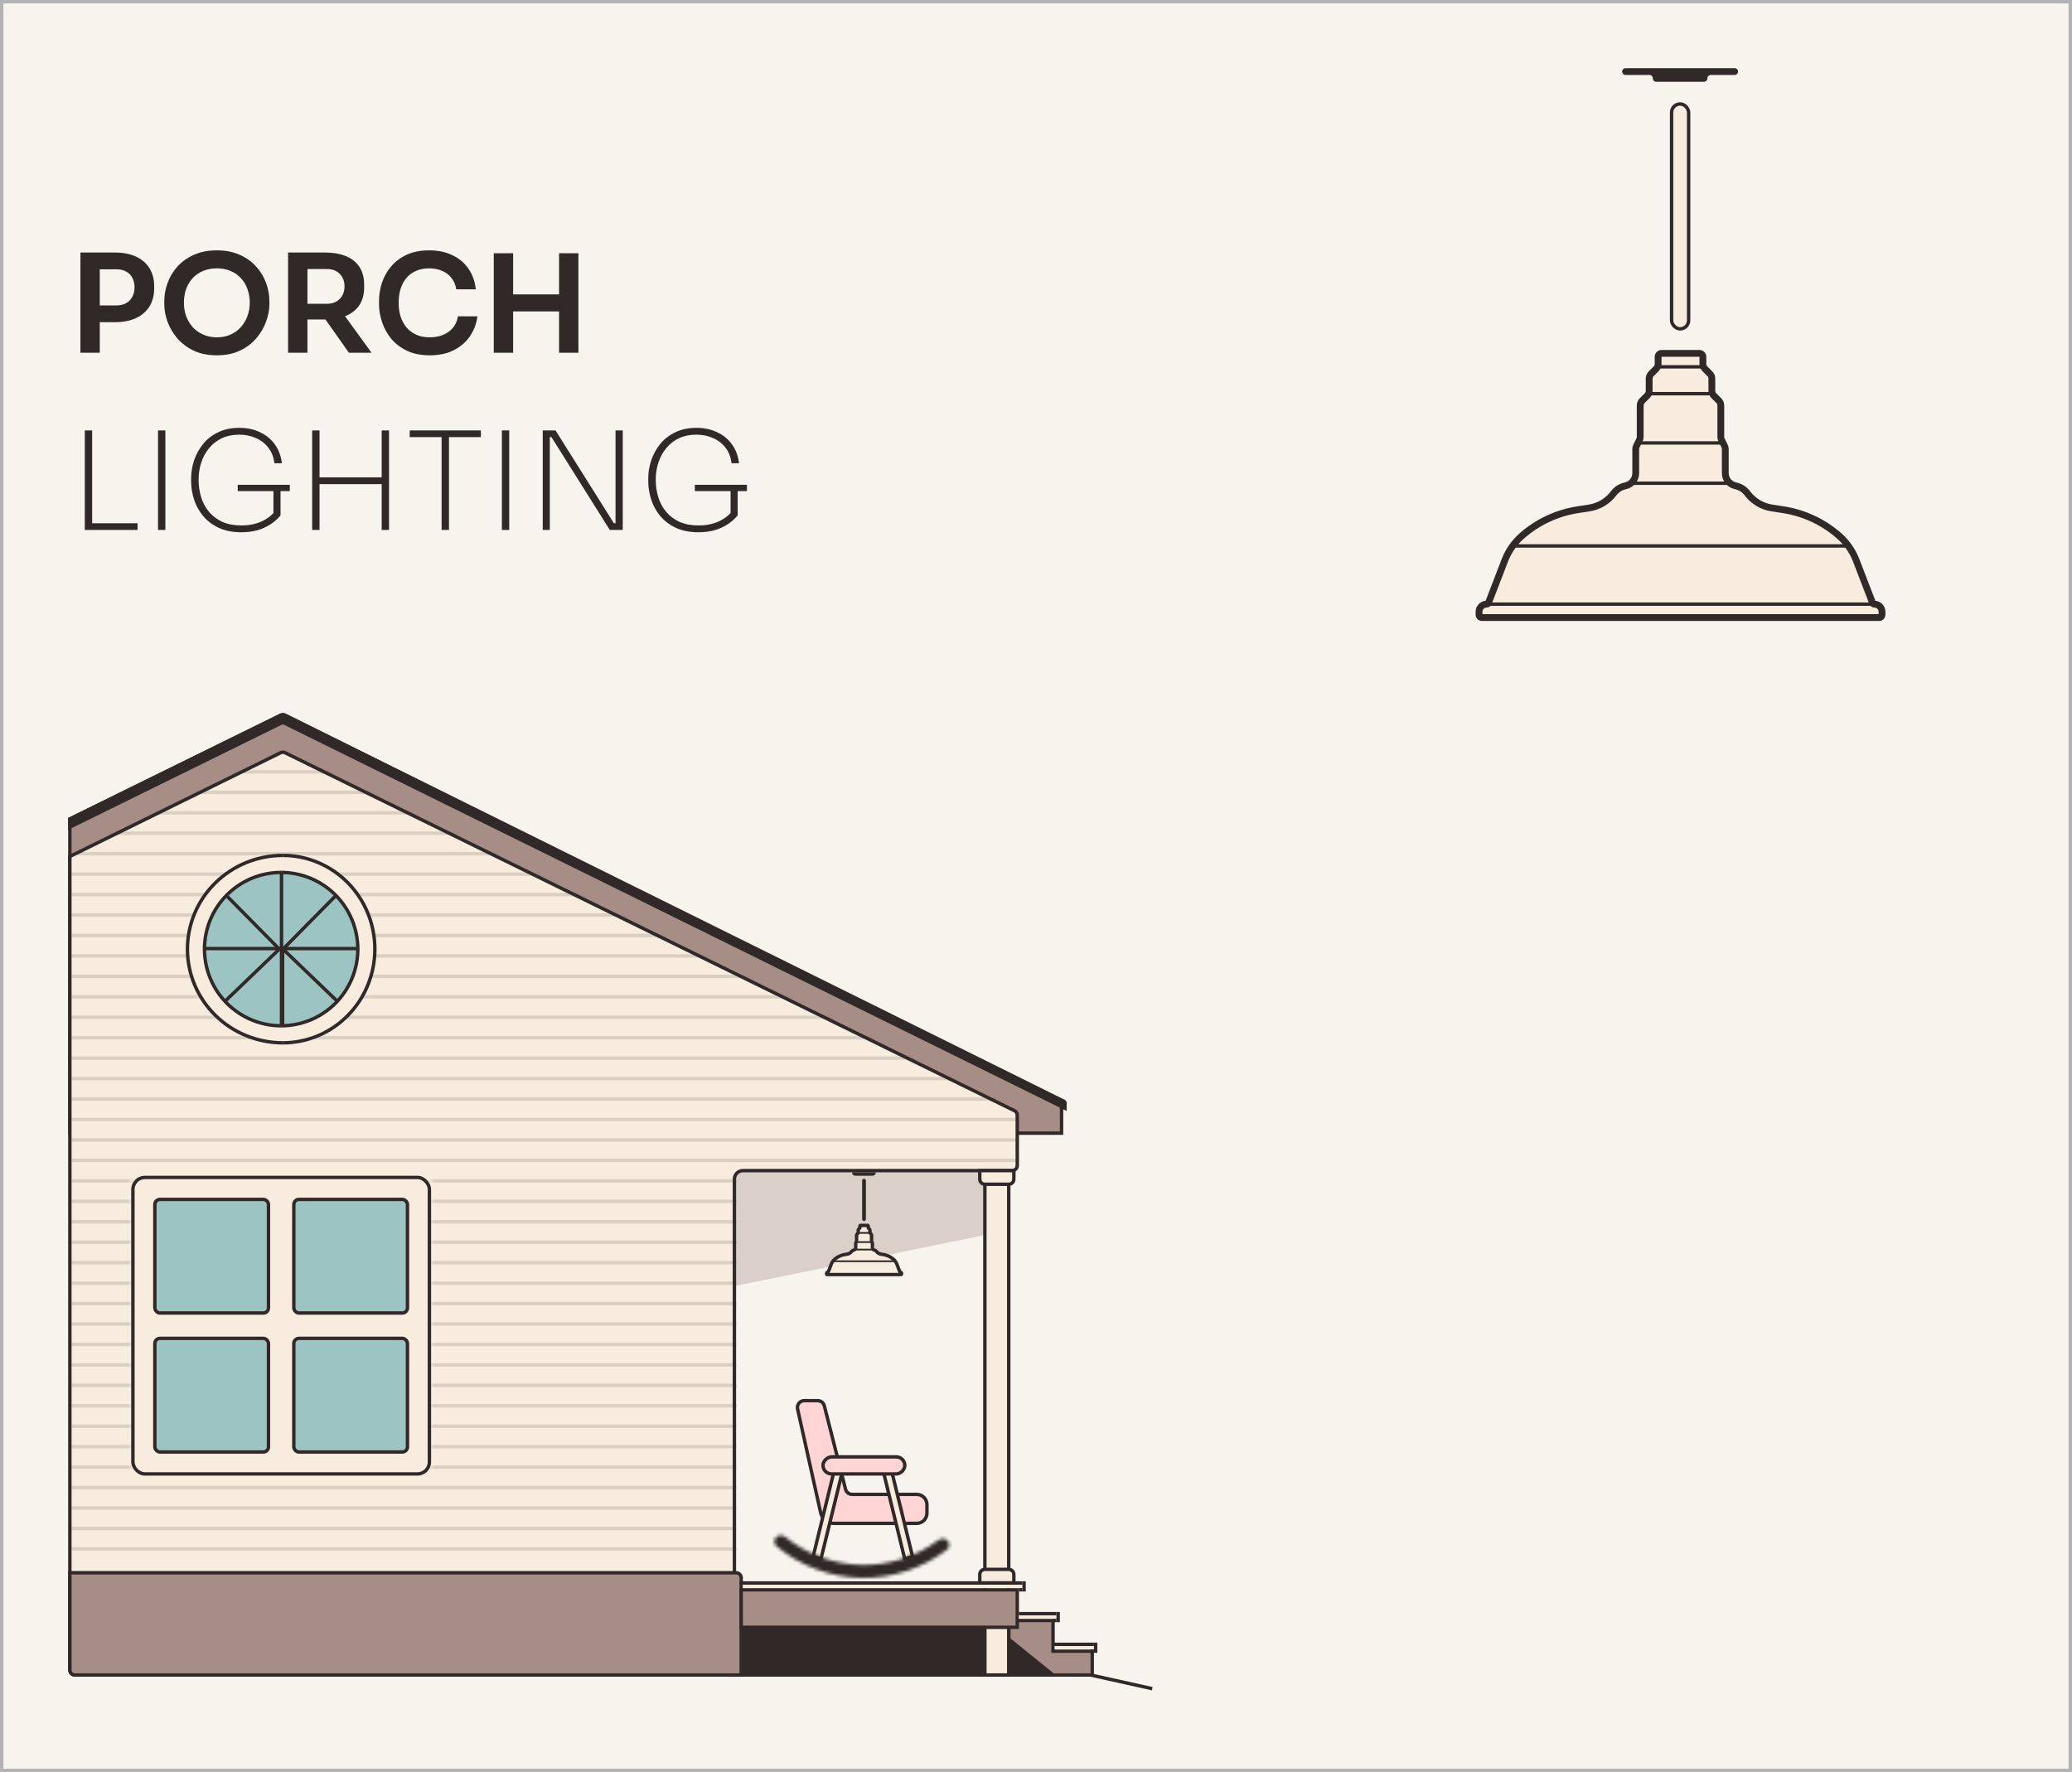 <?xml version="1.0" encoding="UTF-8"?> <svg xmlns="http://www.w3.org/2000/svg" width="608" height="520" viewBox="0 0 608 520" fill="none"><rect x="0" y="0" width="608" height="520" fill="#808080" stroke="none"/><rect x="0.5" y="0.5" width="607" height="519" fill="#F7F3ED"></rect><rect x="0.5" y="0.5" width="607" height="519" stroke="#B3B3B3"></rect><path d="M28.48 94.54V89.62H34.16C35.307 89.62 36.267 89.393 37.04 88.94C37.84 88.487 38.44 87.86 38.84 87.06C39.267 86.26 39.48 85.34 39.48 84.3C39.48 83.26 39.267 82.34 38.84 81.54C38.44 80.74 37.84 80.127 37.04 79.7C36.267 79.247 35.307 79.02 34.16 79.02H28.48V74.1H33.68C36.133 74.1 38.213 74.5 39.92 75.3C41.653 76.1 42.973 77.247 43.88 78.74C44.787 80.207 45.24 81.953 45.24 83.98V84.62C45.24 86.647 44.787 88.407 43.88 89.9C42.973 91.367 41.653 92.513 39.92 93.34C38.213 94.14 36.133 94.54 33.68 94.54H28.48ZM23.6 103.5V74.1H29.28V103.5H23.6ZM63.648 104.26C61.008 104.26 58.715 103.793 56.768 102.86C54.848 101.927 53.248 100.713 51.968 99.22C50.715 97.7 49.768 96.073 49.128 94.34C48.515 92.58 48.208 90.887 48.208 89.26V88.38C48.208 86.593 48.528 84.82 49.168 83.06C49.808 81.273 50.768 79.66 52.048 78.22C53.355 76.78 54.968 75.633 56.888 74.78C58.808 73.9 61.062 73.46 63.648 73.46C66.208 73.46 68.448 73.9 70.368 74.78C72.288 75.633 73.888 76.78 75.168 78.22C76.475 79.66 77.448 81.273 78.088 83.06C78.728 84.82 79.048 86.593 79.048 88.38V89.26C79.048 90.887 78.728 92.58 78.088 94.34C77.475 96.073 76.528 97.7 75.248 99.22C73.995 100.713 72.395 101.927 70.448 102.86C68.528 103.793 66.261 104.26 63.648 104.26ZM63.648 98.98C65.141 98.98 66.475 98.713 67.648 98.18C68.848 97.647 69.862 96.913 70.688 95.98C71.541 95.02 72.181 93.94 72.608 92.74C73.061 91.513 73.288 90.22 73.288 88.86C73.288 87.393 73.061 86.047 72.608 84.82C72.181 83.593 71.541 82.527 70.688 81.62C69.862 80.713 68.848 80.007 67.648 79.5C66.448 78.993 65.115 78.74 63.648 78.74C62.155 78.74 60.808 78.993 59.608 79.5C58.408 80.007 57.382 80.713 56.528 81.62C55.702 82.527 55.062 83.593 54.608 84.82C54.181 86.047 53.968 87.393 53.968 88.86C53.968 90.22 54.181 91.513 54.608 92.74C55.062 93.94 55.702 95.02 56.528 95.98C57.382 96.913 58.408 97.647 59.608 98.18C60.808 98.713 62.155 98.98 63.648 98.98ZM84.537 103.5V74.1H90.218V103.5H84.537ZM102.378 103.5L93.418 90.78H99.778L109.018 103.5H102.378ZM88.537 93.74V89.14H95.978C97.017 89.14 97.911 88.927 98.657 88.5C99.431 88.073 100.031 87.473 100.458 86.7C100.884 85.927 101.098 85.047 101.098 84.06C101.098 83.047 100.884 82.153 100.458 81.38C100.031 80.607 99.431 80.007 98.657 79.58C97.911 79.153 97.017 78.94 95.978 78.94H88.537V74.1H95.377C97.724 74.1 99.751 74.447 101.458 75.14C103.191 75.833 104.524 76.887 105.458 78.3C106.391 79.713 106.858 81.487 106.858 83.62V84.26C106.858 86.42 106.378 88.193 105.418 89.58C104.484 90.967 103.164 92.007 101.458 92.7C99.751 93.393 97.724 93.74 95.377 93.74H88.537ZM126.096 104.26C123.456 104.26 121.189 103.793 119.296 102.86C117.403 101.927 115.856 100.713 114.656 99.22C113.483 97.727 112.616 96.1 112.056 94.34C111.496 92.58 111.216 90.887 111.216 89.26V88.38C111.216 86.567 111.496 84.78 112.056 83.02C112.643 81.26 113.536 79.66 114.736 78.22C115.936 76.78 117.456 75.633 119.296 74.78C121.163 73.9 123.363 73.46 125.896 73.46C128.536 73.46 130.829 73.94 132.776 74.9C134.749 75.833 136.323 77.167 137.496 78.9C138.669 80.607 139.376 82.607 139.616 84.9H133.896C133.683 83.567 133.203 82.447 132.456 81.54C131.736 80.607 130.816 79.913 129.696 79.46C128.576 78.98 127.309 78.74 125.896 78.74C124.456 78.74 123.176 78.993 122.056 79.5C120.936 79.98 120.003 80.673 119.256 81.58C118.509 82.487 117.936 83.553 117.536 84.78C117.163 86.007 116.976 87.367 116.976 88.86C116.976 90.3 117.163 91.633 117.536 92.86C117.936 94.087 118.523 95.167 119.296 96.1C120.069 97.007 121.016 97.713 122.136 98.22C123.283 98.727 124.603 98.98 126.096 98.98C128.283 98.98 130.123 98.447 131.616 97.38C133.136 96.287 134.056 94.767 134.376 92.82H140.096C139.829 94.9 139.123 96.807 137.976 98.54C136.829 100.273 135.256 101.66 133.256 102.7C131.256 103.74 128.869 104.26 126.096 104.26ZM164.049 103.5V74.3H169.729V103.5H164.049ZM144.889 103.5V74.3H150.569V103.5H144.889ZM149.529 91.38V86.38H165.089V91.38H149.529Z" fill="#302927"></path><path d="M24.88 155.5V126.3H27.04V155.5H24.88ZM26.28 155.5V153.54H40.36V155.5H26.28ZM46.366 155.5V126.3H48.526V155.5H46.366ZM70.837 156.18C68.303 156.18 66.103 155.753 64.237 154.9C62.397 154.047 60.863 152.9 59.637 151.46C58.437 150.02 57.543 148.407 56.957 146.62C56.37 144.807 56.077 142.967 56.077 141.1V140.46C56.077 138.62 56.37 136.82 56.957 135.06C57.57 133.273 58.463 131.66 59.637 130.22C60.837 128.78 62.317 127.647 64.077 126.82C65.837 125.967 67.877 125.54 70.197 125.54C72.517 125.54 74.57 125.98 76.357 126.86C78.17 127.713 79.623 128.927 80.717 130.5C81.81 132.047 82.477 133.86 82.717 135.94H80.517C80.303 134.127 79.717 132.607 78.757 131.38C77.797 130.127 76.57 129.18 75.077 128.54C73.61 127.873 71.983 127.54 70.197 127.54C68.303 127.54 66.61 127.887 65.117 128.58C63.65 129.273 62.41 130.233 61.397 131.46C60.383 132.66 59.61 134.06 59.077 135.66C58.543 137.26 58.277 138.967 58.277 140.78C58.277 142.593 58.53 144.313 59.037 145.94C59.543 147.567 60.317 148.993 61.357 150.22C62.397 151.447 63.703 152.42 65.277 153.14C66.85 153.833 68.703 154.18 70.837 154.18C73.157 154.18 75.21 153.753 76.997 152.9C78.783 152.02 80.17 150.847 81.157 149.38L80.237 152.18V143.54H82.317V151.22C81.117 152.713 79.543 153.913 77.597 154.82C75.677 155.727 73.423 156.18 70.837 156.18ZM69.757 144.1V142.26H85.037V144.1H69.757ZM111.999 155.5V126.3H114.159V155.5H111.999ZM91.599 155.5V126.3H93.759V155.5H91.599ZM93.159 142.06V140.06H112.599V142.06H93.159ZM129.583 155.5V127.58H131.743V155.5H129.583ZM120.223 128.26V126.3H141.103V128.26H120.223ZM147.265 155.5V126.3H149.425V155.5H147.265ZM159.255 155.5V126.3H163.015L180.135 153.54H181.415L180.615 154.1V126.3H182.735V155.5H178.935L161.815 128.26H160.535L161.335 127.7V155.5H159.255ZM204.977 156.18C202.444 156.18 200.244 155.753 198.377 154.9C196.537 154.047 195.004 152.9 193.777 151.46C192.577 150.02 191.684 148.407 191.097 146.62C190.511 144.807 190.217 142.967 190.217 141.1V140.46C190.217 138.62 190.511 136.82 191.097 135.06C191.711 133.273 192.604 131.66 193.777 130.22C194.977 128.78 196.457 127.647 198.217 126.82C199.977 125.967 202.017 125.54 204.337 125.54C206.657 125.54 208.711 125.98 210.497 126.86C212.311 127.713 213.764 128.927 214.857 130.5C215.951 132.047 216.617 133.86 216.857 135.94H214.657C214.444 134.127 213.857 132.607 212.897 131.38C211.937 130.127 210.711 129.18 209.217 128.54C207.751 127.873 206.124 127.54 204.337 127.54C202.444 127.54 200.751 127.887 199.257 128.58C197.791 129.273 196.551 130.233 195.537 131.46C194.524 132.66 193.751 134.06 193.217 135.66C192.684 137.26 192.417 138.967 192.417 140.78C192.417 142.593 192.671 144.313 193.177 145.94C193.684 147.567 194.457 148.993 195.497 150.22C196.537 151.447 197.844 152.42 199.417 153.14C200.991 153.833 202.844 154.18 204.977 154.18C207.297 154.18 209.351 153.753 211.137 152.9C212.924 152.02 214.311 150.847 215.297 149.38L214.377 152.18V143.54H216.457V151.22C215.257 152.713 213.684 153.913 211.737 154.82C209.817 155.727 207.564 156.18 204.977 156.18ZM203.897 144.1V142.26H219.177V144.1H203.897Z" fill="#302927"></path><path d="M487.553 103.696H493.122H498.691C499.244 103.696 499.691 104.144 499.691 104.696V106.809C499.691 107.339 499.902 107.848 500.277 108.223L501.733 109.679C502.108 110.054 502.319 110.563 502.319 111.093V114.692C502.319 115.222 502.53 115.731 502.905 116.106L504.361 117.562C504.736 117.937 504.947 118.446 504.947 118.976V128.186C504.947 128.497 505.019 128.803 505.158 129.081L506.049 130.864C506.188 131.142 506.261 131.448 506.261 131.758V138.843C506.261 140.579 507.442 142.092 509.127 142.513L509.52 142.612C510.811 142.935 511.952 143.692 512.75 144.756C514.486 147.07 517.058 148.612 519.917 149.052L523.246 149.564C529.314 150.498 534.991 153.141 539.612 157.184C541.869 159.159 543.61 161.653 544.687 164.452L549.479 176.911C549.562 177.127 549.77 177.27 550.002 177.27C551.241 177.27 552.245 178.274 552.245 179.513V180.423C552.245 180.859 551.892 181.212 551.456 181.212H434.788C434.353 181.212 434 180.859 434 180.423V179.513C434 178.274 435.004 177.27 436.243 177.27C436.475 177.27 436.683 177.127 436.766 176.911L441.558 164.452C442.634 161.653 444.376 159.159 446.633 157.184C451.253 153.141 456.93 150.498 462.999 149.564L466.328 149.052C469.186 148.612 471.759 147.07 473.494 144.756C474.293 143.692 475.433 142.935 476.724 142.612L477.118 142.513C478.802 142.092 479.984 140.579 479.984 138.843V131.758C479.984 131.448 480.056 131.142 480.195 130.864L481.087 129.081C481.226 128.803 481.298 128.497 481.298 128.186V118.976C481.298 118.446 481.509 117.937 481.884 117.562L483.34 116.106C483.715 115.731 483.926 115.222 483.926 114.692V111.093C483.926 110.563 484.136 110.054 484.511 109.679L485.967 108.223C486.342 107.848 486.553 107.339 486.553 106.809V104.696C486.553 104.144 487.001 103.696 487.553 103.696Z" fill="#F7ECDE" stroke="#302927" stroke-width="2"></path><path d="M486.552 107.637H499.691M483.925 115.52H502.318M481.297 129.972H504.946M478.67 141.796H507.574M444.51 160.19H541.733M436.627 177.27H549.616" stroke="#302927"></path><rect x="490.506" y="30.5" width="5" height="66" rx="2.5" fill="#F7ECDE" stroke="#302927"></rect><path fill-rule="evenodd" clip-rule="evenodd" d="M510.006 21C510.006 20.448 509.558 20 509.006 20H477.006C476.454 20 476.006 20.448 476.006 21C476.006 21.552 476.454 22 477.006 22H484.006C484.558 22 485.006 22.448 485.006 23C485.006 23.552 485.454 24 486.006 24H500.006C500.558 24 501.006 23.552 501.006 23C501.006 22.448 501.454 22 502.006 22H509.006C509.558 22 510.006 21.552 510.006 21Z" fill="#302927"></path><path opacity="0.35" d="M210 339H291V362L210 378.5V339Z" fill="#A68E87"></path><rect x="214" y="476" width="95" height="16" fill="#302927"></rect><path d="M296 481V478V475.5H309V484.5H320.5V491.5H309L296 481Z" fill="#A68E87" stroke="#302927"></path><path d="M289 344H296V491.5H289V344Z" fill="#F7ECDE" stroke="#302927"></path><path d="M20.5 332.5V240.311L82.333 209.886C82.752 209.679 83.245 209.68 83.663 209.889L311.5 323.31V332.5H216H20.5Z" fill="#A68E87" stroke="#302927"></path><path d="M20.5 242.697V240.311L82.335 209.885C82.754 209.679 83.245 209.679 83.663 209.887L312.222 323.172C312.392 323.257 312.5 323.43 312.5 323.62L312.5 325.196L83.663 212.27C83.245 212.063 82.755 212.063 82.337 212.269L20.5 242.697Z" fill="#302927" stroke="#302927"></path><path d="M20.5 490V251.311L82.339 220.883C82.756 220.677 83.245 220.677 83.662 220.882L297.661 325.9C298.174 326.152 298.5 326.674 298.5 327.246V342C298.5 342.828 297.828 343.5 297 343.5H218C216.619 343.5 215.5 344.619 215.5 346V491.5H22C21.172 491.5 20.5 490.828 20.5 490Z" fill="#F7ECDE" stroke="#302927"></path><rect x="39" y="345.5" width="87" height="87" rx="3.5" fill="#F7ECDE" stroke="#302927"></rect><rect x="45.439" y="351.939" width="33.342" height="33.342" rx="1.5" fill="#9CC4C3" stroke="#302927"></rect><rect x="86.22" y="351.939" width="33.342" height="33.342" rx="1.5" fill="#9CC4C3" stroke="#302927"></rect><rect x="86.22" y="392.72" width="33.342" height="33.342" rx="1.5" fill="#9CC4C3" stroke="#302927"></rect><rect x="45.439" y="392.72" width="33.342" height="33.342" rx="1.5" fill="#9CC4C3" stroke="#302927"></rect><path d="M20.5 461.5H216C216.828 461.5 217.5 462.172 217.5 463V491.5H22C21.172 491.5 20.5 490.828 20.5 490V461.5Z" fill="#A68E87" stroke="#302927"></path><rect x="217.5" y="466.5" width="81" height="11" fill="#A68E87" stroke="#302927"></rect><path d="M287.5 462C287.5 461.172 288.172 460.5 289 460.5H296C296.828 460.5 297.5 461.172 297.5 462V464.5H287.5V462Z" fill="#F7ECDE" stroke="#302927"></path><path d="M287.5 343.5H297.5V346C297.5 346.828 296.828 347.5 296 347.5H289C288.172 347.5 287.5 346.828 287.5 346V343.5Z" fill="#F7ECDE" stroke="#302927"></path><rect x="218" y="465" width="82" height="1" fill="#F7ECDE"></rect><line x1="217" y1="464.5" x2="300" y2="464.5" stroke="#302927"></line><line x1="300.5" y1="464" x2="300.5" y2="467" stroke="#302927"></line><rect x="299" y="466" width="1" height="1" fill="#302927"></rect><rect x="299" y="474" width="11" height="1" fill="#F7ECDE"></rect><line x1="299" y1="473.5" x2="310" y2="473.5" stroke="#302927"></line><line x1="310.5" y1="473" x2="310.5" y2="476" stroke="#302927"></line><rect x="309" y="475" width="1" height="1" fill="#302927"></rect><rect x="309.5" y="483" width="12" height="1" fill="#F7ECDE"></rect><line x1="309" y1="482.5" x2="321" y2="482.5" stroke="#302927"></line><line x1="321.5" y1="482" x2="321.5" y2="485" stroke="#302927"></line><rect x="320" y="484" width="1" height="1" fill="#302927"></rect><line x1="320.108" y1="491.512" x2="338.108" y2="495.512" stroke="#302927"></line><path d="M82.5 301C88.467 301 94.19 298.629 98.41 294.41C102.629 290.19 105 284.467 105 278.5C105 272.533 102.629 266.81 98.41 262.59C94.19 258.371 88.467 256 82.5 256L82.5 278.5L82.5 301Z" fill="#9CC4C3"></path><path d="M82.5 301C88.467 301 94.19 298.629 98.41 294.41C102.629 290.19 105 284.467 105 278.5C105 272.533 102.629 266.81 98.41 262.59C94.19 258.371 88.467 256 82.5 256" stroke="#302927"></path><path d="M83 306C90.161 306 97.028 303.103 102.092 297.945C107.155 292.788 110 285.793 110 278.5C110 271.207 107.155 264.212 102.092 259.055C97.028 253.897 90.161 251 83 251" stroke="#302927"></path><rect x="82.5" y="277.838" width="22.5" height="1" fill="#302927"></rect><rect x="83.436" y="278.186" width="21.854" height="1" transform="rotate(43.842 83.436 278.186)" fill="#302927"></rect><rect width="21.838" height="1" transform="matrix(0.703 -0.712 -0.712 -0.703 83.451 278.799)" fill="#302927"></rect><path d="M82.5 301C76.533 301 70.81 298.629 66.59 294.41C62.37 290.19 60 284.467 60 278.5C60 272.533 62.37 266.81 66.59 262.59C70.81 258.371 76.533 256 82.5 256L82.5 278.5L82.5 301Z" fill="#9CC4C3"></path><path d="M82.5 301C76.533 301 70.81 298.629 66.59 294.41C62.37 290.19 60 284.467 60 278.5C60 272.533 62.37 266.81 66.59 262.59C70.81 258.371 76.533 256 82.5 256" stroke="#302927"></path><path d="M83 306C75.574 306 68.452 303.103 63.201 297.945C57.95 292.788 55 285.793 55 278.5C55 271.207 57.95 264.212 63.201 259.055C68.452 253.897 75.574 251 83 251" stroke="#302927"></path><rect width="22.5" height="1" transform="matrix(-1 0 0 1 82.5 277.838)" fill="#302927"></rect><rect width="21.788" height="1" transform="matrix(-0.721 0.693 0.693 0.721 81.564 278.186)" fill="#302927"></rect><rect x="81.549" y="278.799" width="21.865" height="1" transform="rotate(-134.637 81.549 278.799)" fill="#302927"></rect><rect x="82.106" y="278.5" width="22.5" height="1" transform="rotate(-90 82.106 278.5)" fill="#302927"></rect><rect x="82.106" y="301" width="22.5" height="1.324" transform="rotate(-90 82.106 301)" fill="#302927"></rect><path d="M239.945 411H235.993C234.714 411 233.763 412.185 234.041 413.434L240.804 443.868C241.211 445.698 242.834 447 244.709 447H269C270.657 447 272 445.657 272 444V441.5C272 439.843 270.657 438.5 269 438.5H250.055C249.14 438.5 248.342 437.88 248.116 436.993L241.884 412.507C241.658 411.62 240.86 411 239.945 411Z" fill="#FFD4D4" stroke="#302927"></path><rect x="258.952" y="430.762" width="2.399" height="27.356" transform="rotate(-13.75 258.952 430.762)" fill="#F7ECDE" stroke="#302927"></rect><rect x="-0.605" y="0.367" width="2.399" height="27.539" transform="matrix(-0.971 -0.238 -0.238 0.971 246.981 430.084)" fill="#F7ECDE" stroke="#302927"></rect><rect x="241.5" y="432.5" width="5" height="24" rx="2.5" transform="rotate(-90 241.5 432.5)" fill="#FFD4D4" stroke="#302927"></rect><mask id="path-55-inside-1_5827_2771" fill="white"><path d="M227.652 451.187C227.024 451.956 227.109 453.087 227.876 453.718C234.955 459.542 243.664 462.808 252.693 462.992C261.72 463.176 270.541 460.269 277.829 454.741C278.622 454.139 278.752 453.01 278.153 452.215C277.514 451.367 276.298 451.228 275.447 451.863C268.845 456.782 260.896 459.364 252.764 459.198C244.63 459.032 236.781 456.127 230.365 450.94C229.541 450.273 228.322 450.365 227.652 451.187Z"></path></mask><path d="M227.652 451.187C227.024 451.956 227.109 453.087 227.876 453.718C234.955 459.542 243.664 462.808 252.693 462.992C261.72 463.176 270.541 460.269 277.829 454.741C278.622 454.139 278.752 453.01 278.153 452.215C277.514 451.367 276.298 451.228 275.447 451.863C268.845 456.782 260.896 459.364 252.764 459.198C244.63 459.032 236.781 456.127 230.365 450.94C229.541 450.273 228.322 450.365 227.652 451.187Z" fill="#302927" stroke="#302927" stroke-width="2" mask="url(#path-55-inside-1_5827_2771)"></path><path d="M252.488 359.575H253.549H254.61C254.699 359.575 254.771 359.647 254.771 359.736V360.175C254.771 360.261 254.805 360.343 254.866 360.403L255.166 360.703C255.226 360.764 255.26 360.846 255.26 360.931V361.642C255.26 361.728 255.294 361.81 255.355 361.87L255.655 362.17C255.715 362.231 255.749 362.313 255.749 362.398V364.144C255.749 364.194 255.761 364.244 255.783 364.289L255.96 364.641C255.982 364.686 255.994 364.736 255.994 364.786V366.116C255.994 366.439 256.214 366.72 256.527 366.799L256.601 366.817C256.841 366.877 257.053 367.018 257.202 367.216C257.524 367.647 258.003 367.934 258.535 368.016L259.155 368.111C260.284 368.285 261.34 368.776 262.2 369.529C262.62 369.896 262.944 370.361 263.145 370.881L264.036 373.2C264.052 373.24 264.091 373.267 264.134 373.267C264.364 373.267 264.551 373.454 264.551 373.684V373.853C264.551 373.935 264.485 374 264.404 374H242.694C242.613 374 242.547 373.935 242.547 373.853V373.684C242.547 373.454 242.734 373.267 242.964 373.267C243.007 373.267 243.046 373.24 243.062 373.2L243.953 370.881C244.154 370.361 244.478 369.896 244.898 369.529C245.758 368.776 246.814 368.285 247.943 368.111L248.563 368.016C249.095 367.934 249.573 367.647 249.896 367.216C250.045 367.018 250.257 366.877 250.497 366.817L250.571 366.799C250.884 366.72 251.104 366.439 251.104 366.116V364.786C251.104 364.736 251.116 364.686 251.138 364.641L251.315 364.289C251.337 364.244 251.349 364.194 251.349 364.144V362.398C251.349 362.313 251.383 362.231 251.443 362.17L251.743 361.87C251.804 361.81 251.838 361.728 251.838 361.642V360.931C251.838 360.846 251.872 360.764 251.932 360.703L252.232 360.403C252.293 360.343 252.327 360.261 252.327 360.175V359.736C252.327 359.647 252.399 359.575 252.488 359.575Z" fill="#F7ECDE" stroke="#302927"></path><path d="M251.838 361.776H255.261M251.349 364.465H255.75M250.86 366.666H256.239M244.503 370.089H262.595" stroke="#302927" stroke-width="0.5"></path><rect x="253.075" y="345.966" width="0.906" height="12.257" rx="0.453" fill="#302927" stroke="#302927" stroke-width="0.161"></rect><path fill-rule="evenodd" clip-rule="evenodd" d="M250.363 344H250C250 344.552 250.447 345 251 345H256C256.552 345 257 344.552 257 344H256.69H250.363Z" fill="#302927"></path><g opacity="0.15"><mask id="mask0_5827_2771" style="mask-type:alpha" maskUnits="userSpaceOnUse" x="20" y="220" width="279" height="272"><path fill-rule="evenodd" clip-rule="evenodd" d="M20 251L82.118 220.434C82.674 220.16 83.326 220.16 83.882 220.433L297.881 325.451C298.566 325.787 299 326.484 299 327.246V342C299 343.105 298.105 344 297 344H218C216.895 344 216 344.896 216 346V492H22C20.895 492 20 491.105 20 490V251ZM110 278.5C110 293.688 97.688 306 82.5 306C67.312 306 55 293.688 55 278.5C55 263.312 67.312 251 82.5 251C97.688 251 110 263.312 110 278.5ZM126.5 433V345H38.5V433H126.5Z" fill="#F7ECDE"></path></mask><g mask="url(#mask0_5827_2771)"><line x1="21" y1="220.5" x2="299" y2="220.5" stroke="#302927"></line><line x1="21" y1="226.5" x2="299" y2="226.5" stroke="#302927"></line><line x1="21" y1="232.5" x2="299" y2="232.5" stroke="#302927"></line><line x1="21" y1="238.5" x2="299" y2="238.5" stroke="#302927"></line><line x1="21" y1="244.5" x2="299" y2="244.5" stroke="#302927"></line><line x1="21" y1="250.5" x2="299" y2="250.5" stroke="#302927"></line><line x1="21" y1="256.5" x2="299" y2="256.5" stroke="#302927"></line><line x1="21" y1="262.5" x2="299" y2="262.5" stroke="#302927"></line><line x1="21" y1="268.5" x2="299" y2="268.5" stroke="#302927"></line><line x1="21" y1="274.5" x2="299" y2="274.5" stroke="#302927"></line><line x1="21" y1="280.5" x2="299" y2="280.5" stroke="#302927"></line><line x1="21" y1="286.5" x2="299" y2="286.5" stroke="#302927"></line><line x1="21" y1="292.5" x2="299" y2="292.5" stroke="#302927"></line><line x1="21" y1="298.5" x2="299" y2="298.5" stroke="#302927"></line><line x1="21" y1="304.5" x2="299" y2="304.5" stroke="#302927"></line><line x1="21" y1="310.5" x2="299" y2="310.5" stroke="#302927"></line><line x1="21" y1="316.5" x2="299" y2="316.5" stroke="#302927"></line><line x1="21" y1="322.5" x2="299" y2="322.5" stroke="#302927"></line><line x1="21" y1="328.5" x2="299" y2="328.5" stroke="#302927"></line><line x1="21" y1="334.5" x2="299" y2="334.5" stroke="#302927"></line><line x1="21" y1="340.5" x2="299" y2="340.5" stroke="#302927"></line><line x1="21" y1="346.5" x2="299" y2="346.5" stroke="#302927"></line><line x1="21" y1="352.5" x2="299" y2="352.5" stroke="#302927"></line><line x1="21" y1="358.5" x2="299" y2="358.5" stroke="#302927"></line><line x1="21" y1="364.5" x2="299" y2="364.5" stroke="#302927"></line><line x1="21" y1="370.5" x2="299" y2="370.5" stroke="#302927"></line><line x1="21" y1="376.5" x2="299" y2="376.5" stroke="#302927"></line><line x1="21" y1="382.5" x2="299" y2="382.5" stroke="#302927"></line><line x1="21" y1="388.5" x2="299" y2="388.5" stroke="#302927"></line><line x1="21" y1="394.5" x2="299" y2="394.5" stroke="#302927"></line><line x1="21" y1="400.5" x2="299" y2="400.5" stroke="#302927"></line><line x1="21" y1="406.5" x2="299" y2="406.5" stroke="#302927"></line><line x1="21" y1="412.5" x2="299" y2="412.5" stroke="#302927"></line><line x1="21" y1="418.5" x2="299" y2="418.5" stroke="#302927"></line><line x1="21" y1="424.5" x2="299" y2="424.5" stroke="#302927"></line><line x1="21" y1="430.5" x2="299" y2="430.5" stroke="#302927"></line><line x1="21" y1="436.5" x2="299" y2="436.5" stroke="#302927"></line><line x1="21" y1="442.5" x2="299" y2="442.5" stroke="#302927"></line><line x1="21" y1="448.5" x2="299" y2="448.5" stroke="#302927"></line><line x1="21" y1="454.5" x2="299" y2="454.5" stroke="#302927"></line></g></g></svg> 